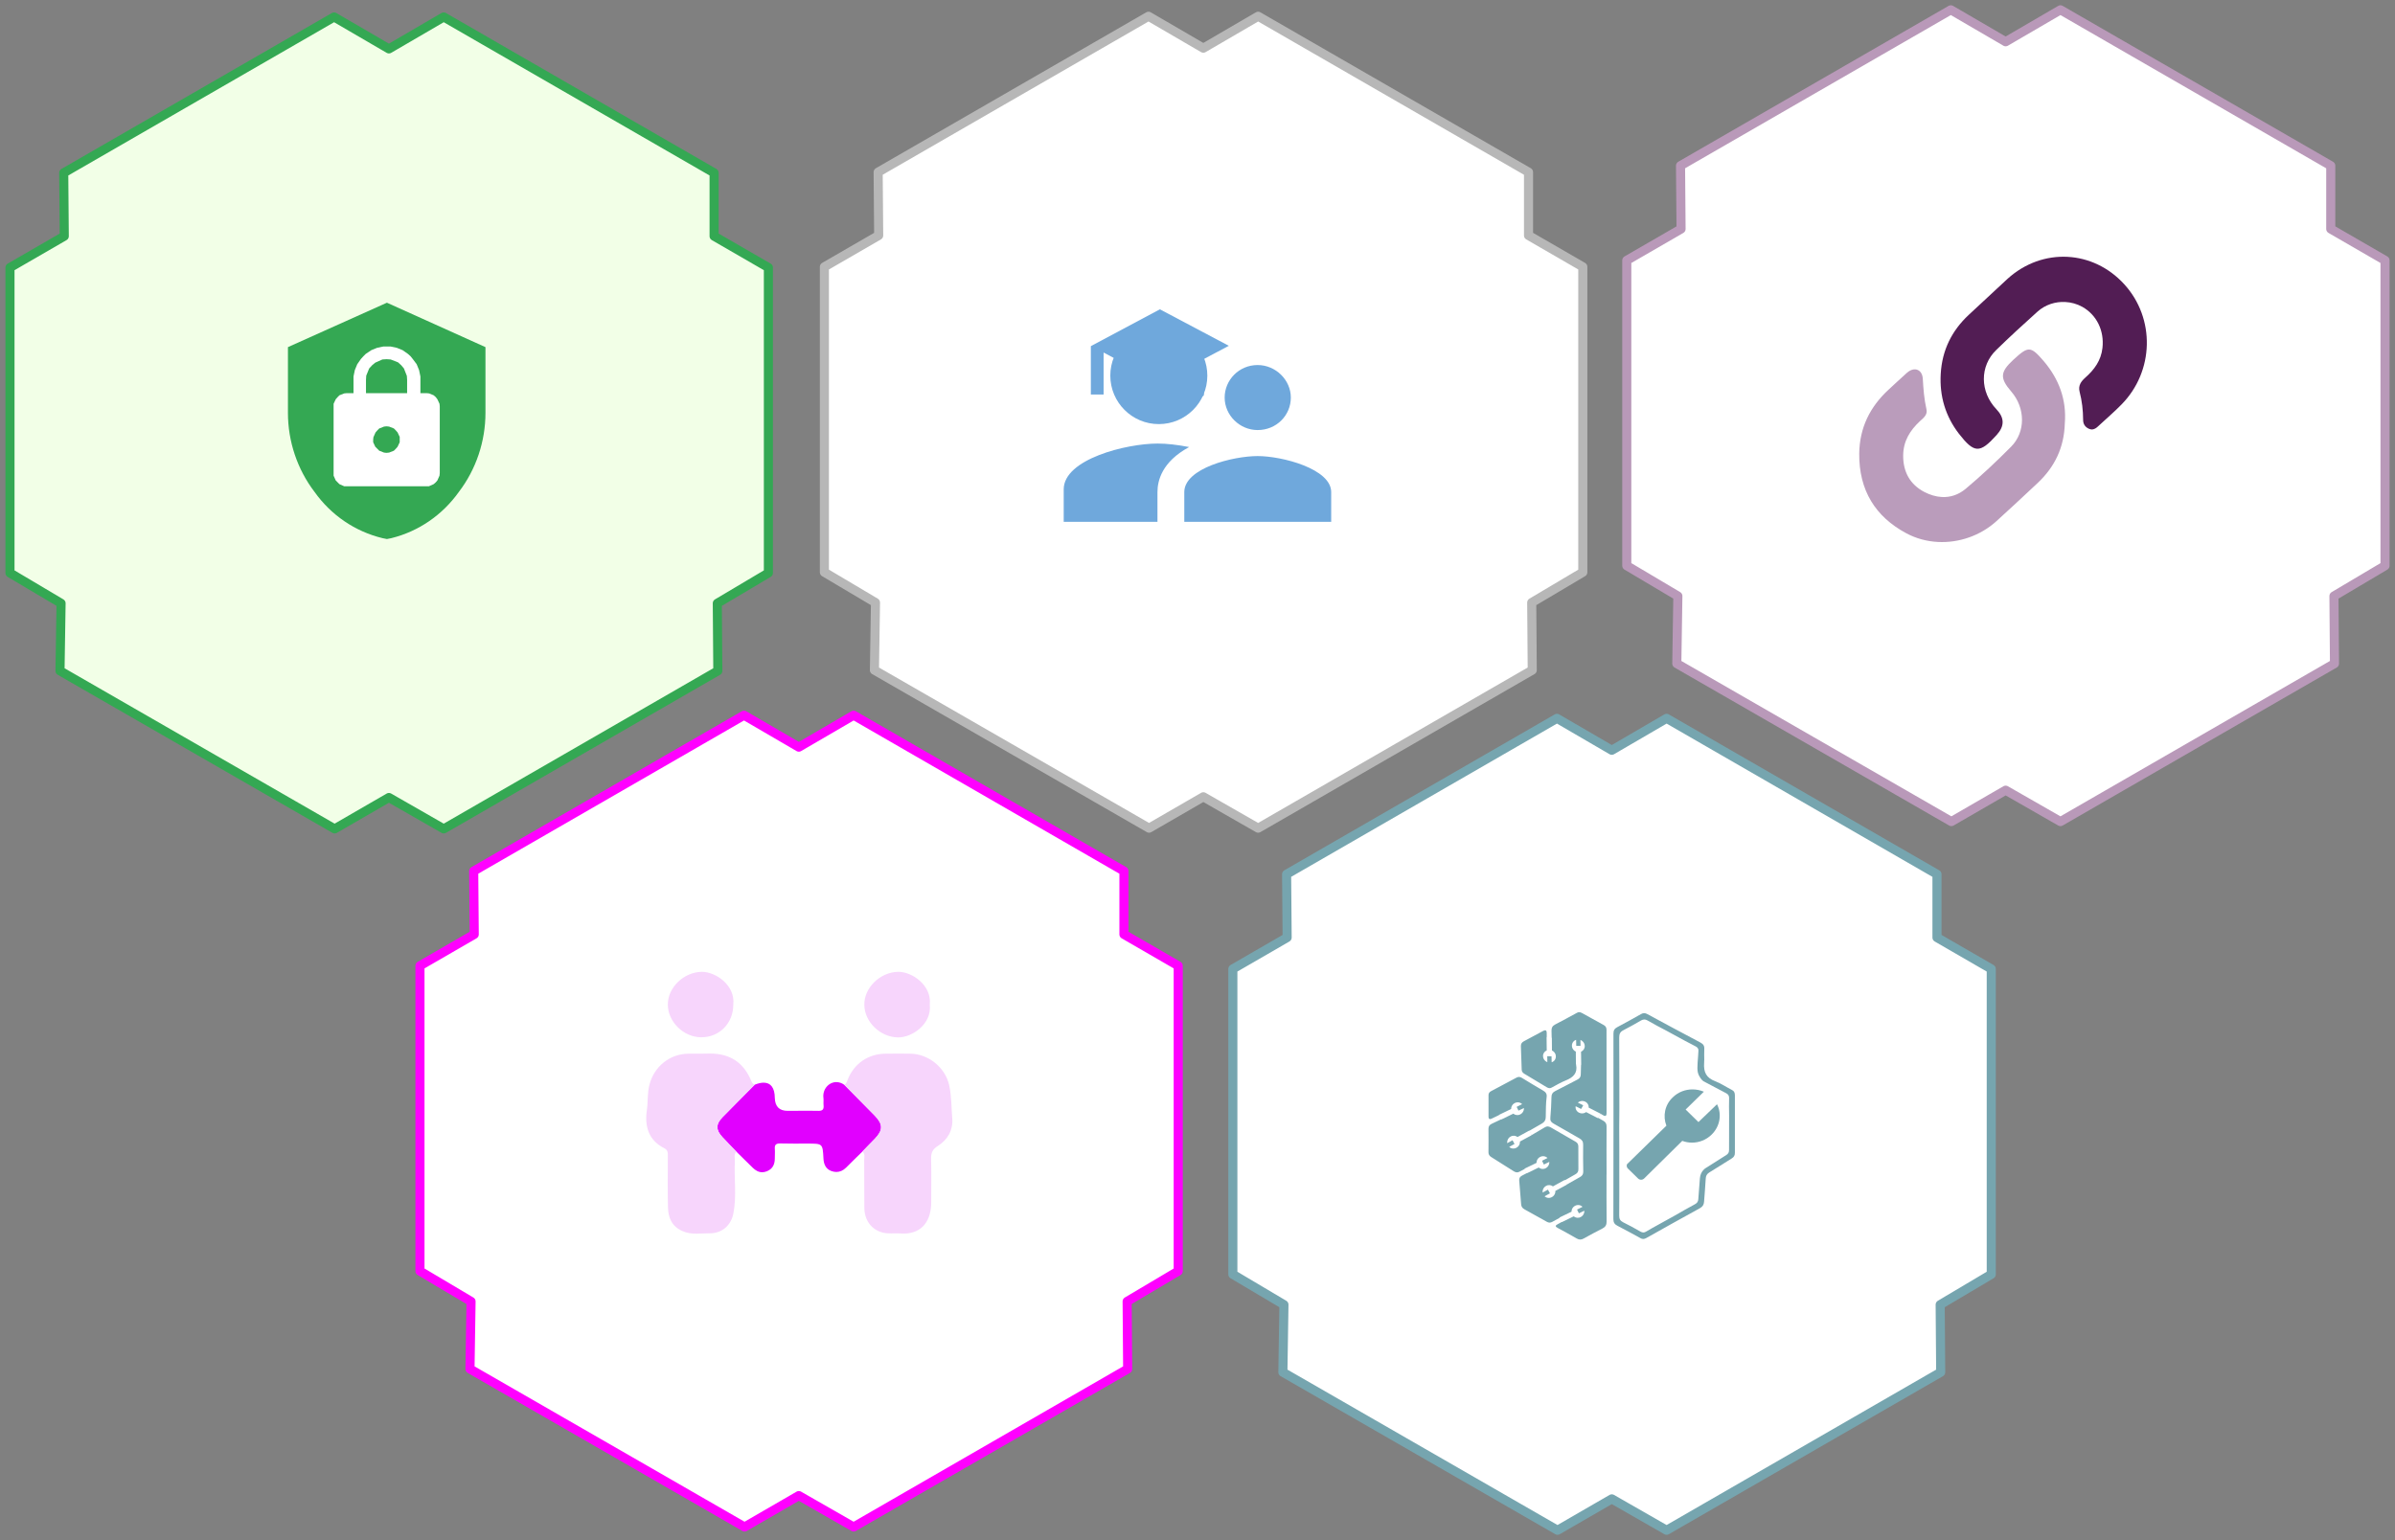 <?xml version="1.0" encoding="UTF-8"?>
<svg xmlns:xlink="http://www.w3.org/1999/xlink" xmlns="http://www.w3.org/2000/svg" version="1.1" viewBox="0.0 0.0 263.648 169.588" fill="none" stroke="none" stroke-linecap="square" stroke-miterlimit="10">
  <rect x="0.0" y="0.0" width="263.648" height="169.588" fill="#808080" stroke="none"/>
  <clipPath id="p.0">
    <path d="m0 0l263.648 0l0 169.588l-263.648 0l0 -169.588z" clip-rule="nonzero"></path>
  </clipPath>
  <g clip-path="url(#p.0)">
    <path fill="#000000" fill-opacity="0.0" d="m0 0l263.648 0l0 169.588l-263.648 0z" fill-rule="evenodd"></path>
    <path fill="#ffffff" d="m126.432 1.79l-29.763 17.166l0.059 6.972l-5.976 3.456l0 33.63l5.624 3.339l-0.117 7.441l30.232 17.401l5.976 -3.456l6.034 3.456l30.173 -17.401l-0.058 -7.441l5.624 -3.339l0 -33.63l-5.976 -3.456l0 -6.972l-29.763 -17.166l-6.034 3.515l-6.035 -3.515z" fill-rule="evenodd"></path>
    <path stroke="#b7b7b7" stroke-width="1.0" stroke-linejoin="round" stroke-linecap="butt" d="m126.432 1.79l-29.763 17.166l0.059 6.972l-5.976 3.456l0 33.63l5.624 3.339l-0.117 7.441l30.232 17.401l5.976 -3.456l6.034 3.456l30.173 -17.401l-0.058 -7.441l5.624 -3.339l0 -33.63l-5.976 -3.456l0 -6.972l-29.763 -17.166l-6.034 3.515l-6.035 -3.515z" fill-rule="evenodd"></path>
    <path fill="#6fa8dc" d="m132.517 40.886l0 2.67l-4.833 2.557l-4.846 -2.557l0 -2.67l4.846 2.557l4.833 -2.557zm-4.833 -6.826l7.588 4.018l-7.588 4.018l-6.197 -3.275l0 4.622l-1.403 0l0 -5.327l7.601 -4.055z" fill-rule="evenodd"></path>
    <path fill="#6fa8dc" d="m138.442 47.356c2.081 0 3.656 -1.625 3.656 -3.58c0 -1.928 -1.659 -3.58 -3.656 -3.58c-2.053 0 -3.628 1.652 -3.628 3.58c0 1.955 1.659 3.58 3.628 3.58zm-11.025 -1.404c2.475 0 4.359 -1.928 4.359 -4.351c0 -2.396 -1.969 -4.351 -4.359 -4.351c-2.362 0 -4.444 1.955 -4.444 4.351c0 2.423 2.081 4.351 4.444 4.351zm11.025 4.268c-2.672 0 -8.072 1.322 -8.072 3.965l0 3.277l16.171 0l0 -3.277c0 -2.561 -5.4 -3.965 -8.1 -3.965zm-11.025 -1.377c-3.403 0 -10.321 1.707 -10.321 5.039l0 3.58l10.321 0l0 -3.277c0 -1.239 0.478 -3.332 3.487 -4.957c-1.266 -0.248 -2.447 -0.386 -3.487 -0.386z" fill-rule="evenodd"></path>
    <path fill="#f2ffe7" d="m36.779 1.869l-29.763 17.166l0.059 6.972l-5.976 3.456l0 33.63l5.624 3.339l-0.117 7.441l30.232 17.401l5.976 -3.456l6.034 3.456l30.173 -17.401l-0.058 -7.441l5.624 -3.339l0 -33.63l-5.976 -3.456l0 -6.972l-29.763 -17.166l-6.034 3.515l-6.035 -3.515z" fill-rule="evenodd"></path>
    <path stroke="#34a853" stroke-width="1.0" stroke-linejoin="round" stroke-linecap="butt" d="m36.779 1.869l-29.763 17.166l0.059 6.972l-5.976 3.456l0 33.63l5.624 3.339l-0.117 7.441l30.232 17.401l5.976 -3.456l6.034 3.456l30.173 -17.401l-0.058 -7.441l5.624 -3.339l0 -33.63l-5.976 -3.456l0 -6.972l-29.763 -17.166l-6.034 3.515l-6.035 -3.515z" fill-rule="evenodd"></path>
    <path fill="#34a853" d="m42.593 33.333l-10.896 4.891l0 7.24c0 3.131 1.026 6.212 2.932 8.707c1.808 2.544 4.446 4.353 7.476 5.087l0.488 0.098l0.489 -0.098c2.981 -0.734 5.619 -2.543 7.427 -5.087c1.906 -2.495 2.932 -5.576 2.932 -8.707l0 -7.24l-10.848 -4.891z" fill-rule="evenodd"></path>
    <path fill="#ffffff" d="m42.568 39.554l0.438 0.029l0.818 0.321l0.351 0.321l0.292 0.351l0.321 0.817l0.029 0.439l0 1.46l-4.528 0l0 -1.46l0.028 -0.467l0.321 -0.789l0.321 -0.351l0.351 -0.292l0.789 -0.351l0.467 -0.029zm-0.029 7.39l0.292 0.029l0.526 0.205l0.205 0.204l0.205 0.234l0.233 0.497l0 0.292l0 0.292l-0.233 0.497l-0.205 0.233l-0.205 0.205l-0.526 0.205l-0.292 0.029l-0.263 -0.029l-0.526 -0.205l-0.204 -0.205l-0.234 -0.233l-0.233 -0.497l0 -0.292l0.028 -0.262l0.234 -0.526l0.205 -0.234l0.204 -0.204l0.526 -0.205l0.263 -0.029zm-0.321 -8.792l-0.701 0.146l-0.643 0.262l-0.613 0.41l-0.264 0.262l-0.263 0.292l-0.409 0.585l-0.264 0.643l-0.146 0.7l0 0.38l0 1.46l-0.73 0l-0.292 0.029l-0.526 0.205l-0.205 0.205l-0.204 0.233l-0.234 0.497l0 0.292l0 7.332l0 0.293l0.234 0.525l0.204 0.205l0.205 0.205l0.526 0.233l9.321 0l0.525 -0.233l0.234 -0.205l0.175 -0.205l0.233 -0.525l0.029 -0.293l0 -7.332l-0.029 -0.292l-0.233 -0.497l-0.175 -0.233l-0.234 -0.205l-0.497 -0.205l-0.292 -0.029l-0.671 0l0 -1.46l0 -0.38l-0.147 -0.7l-0.263 -0.643l-0.438 -0.585l-0.234 -0.292l-0.292 -0.262l-0.584 -0.41l-0.643 -0.262l-0.701 -0.146z" fill-rule="evenodd"></path>
    <path fill="#ffffff" d="m214.753 1.082l-29.756 17.162l0.059 6.971l-5.975 3.456l0 33.622l5.623 3.339l-0.117 7.439l30.225 17.397l5.975 -3.456l6.033 3.456l30.166 -17.397l-0.058 -7.439l5.623 -3.339l0 -33.622l-5.975 -3.456l0 -6.971l-29.756 -17.162l-6.033 3.515l-6.033 -3.515z" fill-rule="evenodd"></path>
    <path stroke="#b999b9" stroke-width="1.0" stroke-linejoin="round" stroke-linecap="butt" d="m214.753 1.082l-29.756 17.162l0.059 6.971l-5.975 3.456l0 33.622l5.623 3.339l-0.117 7.439l30.225 17.397l5.975 -3.456l6.033 3.456l30.166 -17.397l-0.058 -7.439l5.623 -3.339l0 -33.622l-5.975 -3.456l0 -6.971l-29.756 -17.162l-6.033 3.515l-6.033 -3.515z" fill-rule="evenodd"></path>
    <path fill="#ffffff" d="m227.597 28.281c-2.32 -0.12 -4.688 0.682 -6.61 2.429c-1.425 1.314 -2.836 2.646 -4.262 3.96c-1.869 1.744 -2.932 3.884 -3.084 6.491c-0.16 2.461 0.52 4.676 2.01 6.609c0.836 1.071 1.408 1.613 1.994 1.643c0.601 0.031 1.217 -0.478 2.148 -1.51c0.894 -0.987 0.878 -1.892 -0.023 -2.842c-1.819 -1.902 -1.858 -4.745 -0.018 -6.522c1.479 -1.441 3.003 -2.847 4.557 -4.236c0.852 -0.756 1.953 -1.106 3.041 -1.049c0.646 0.033 1.286 0.209 1.868 0.528c1.591 0.889 2.436 2.628 2.228 4.522c-0.151 1.397 -0.906 2.407 -1.887 3.276c-0.458 0.412 -0.809 0.862 -0.628 1.566c0.26 0.998 0.378 2.021 0.385 3.071c-0.009 0.468 0.207 0.818 0.649 1.002c0.098 0.042 0.19 0.063 0.278 0.068c0.296 0.015 0.54 -0.16 0.768 -0.385c0.836 -0.78 1.717 -1.525 2.525 -2.355c3.606 -3.655 3.724 -9.493 0.302 -13.253c-1.72 -1.883 -3.957 -2.894 -6.241 -3.012zm-4.203 10.196c-0.445 -0.023 -0.913 0.356 -1.733 1.113c-1.491 1.376 -1.54 2.019 -0.246 3.522c1.543 1.807 1.592 4.457 -0.037 6.084c-1.597 1.612 -3.254 3.173 -4.998 4.616c-0.809 0.683 -1.708 0.961 -2.621 0.914c-0.652 -0.034 -1.312 -0.233 -1.951 -0.569c-1.517 -0.805 -2.305 -2.153 -2.303 -3.977c0.006 -1.614 0.754 -2.786 1.852 -3.811c0.393 -0.351 0.865 -0.73 0.709 -1.335c-0.255 -1.095 -0.337 -2.213 -0.402 -3.346c-0.043 -0.645 -0.393 -1.003 -0.838 -1.026c-0.282 -0.015 -0.602 0.105 -0.905 0.371c-0.687 0.61 -1.344 1.254 -2.032 1.881c-2.032 1.88 -3.181 4.178 -3.221 7.017c-0.04 4.05 1.773 6.952 5.187 8.775c1.09 0.584 2.285 0.898 3.492 0.96c2.304 0.119 4.655 -0.679 6.417 -2.272c1.538 -1.389 3.048 -2.812 4.557 -4.236c1.867 -1.742 2.899 -3.881 2.976 -6.52l0 0c0.214 -2.633 -0.65 -4.903 -2.309 -6.859c-0.728 -0.853 -1.15 -1.278 -1.595 -1.301z" fill-rule="evenodd"></path>
    <path fill="#521d54" d="m227.597 28.281c-2.32 -0.12 -4.688 0.682 -6.61 2.429c-1.425 1.314 -2.836 2.646 -4.262 3.96c-1.869 1.744 -2.932 3.884 -3.084 6.491c-0.144 2.462 0.52 4.676 2.01 6.609c0.836 1.071 1.408 1.613 1.994 1.643c0.601 0.031 1.217 -0.478 2.148 -1.51c0.894 -0.987 0.878 -1.892 -0.023 -2.842c-1.819 -1.902 -1.858 -4.745 -0.018 -6.522c1.479 -1.441 3.003 -2.847 4.557 -4.236c0.852 -0.756 1.953 -1.106 3.041 -1.049c0.646 0.033 1.286 0.209 1.868 0.528c1.591 0.889 2.436 2.628 2.228 4.522c-0.151 1.397 -0.906 2.407 -1.887 3.276c-0.458 0.412 -0.809 0.862 -0.628 1.566c0.26 0.998 0.378 2.021 0.385 3.071c-0.009 0.468 0.222 0.819 0.649 1.002c0.098 0.042 0.19 0.063 0.278 0.068c0.296 0.015 0.54 -0.16 0.768 -0.385c0.836 -0.78 1.717 -1.525 2.525 -2.355c3.606 -3.655 3.74 -9.492 0.302 -13.253c-1.72 -1.883 -3.957 -2.894 -6.241 -3.012z" fill-rule="evenodd"></path>
    <path fill="#ba9cbb" d="m223.394 38.489c-0.445 -0.023 -0.913 0.352 -1.732 1.101c-1.491 1.376 -1.541 2.035 -0.247 3.539c1.544 1.791 1.593 4.441 -0.036 6.068c-1.597 1.612 -3.254 3.173 -4.999 4.633c-0.806 0.672 -1.703 0.946 -2.613 0.899c-0.655 -0.034 -1.316 -0.233 -1.958 -0.57c-1.517 -0.805 -2.305 -2.153 -2.303 -3.977c0.006 -1.614 0.754 -2.786 1.852 -3.811c0.393 -0.351 0.864 -0.714 0.708 -1.319c-0.254 -1.111 -0.336 -2.229 -0.401 -3.362c-0.043 -0.634 -0.393 -0.995 -0.838 -1.018c-0.282 -0.015 -0.602 0.106 -0.907 0.379c-0.687 0.61 -1.343 1.238 -2.031 1.864c-2.032 1.88 -3.181 4.178 -3.221 7.017c-0.04 4.05 1.773 6.968 5.186 8.791c1.085 0.581 2.273 0.893 3.475 0.955c2.31 0.119 4.67 -0.686 6.436 -2.283c1.538 -1.389 3.048 -2.812 4.556 -4.22c1.87 -1.76 2.902 -3.902 2.977 -6.529c0.215 -2.636 -0.648 -4.908 -2.308 -6.867c-0.728 -0.845 -1.15 -1.266 -1.596 -1.289z" fill-rule="evenodd"></path>
    <path fill="#6fa8dc" d="m122.226 41.36l0 0c0 -2.949 2.391 -5.34 5.34 -5.34l0 0c1.416 0 2.775 0.563 3.776 1.564c1.001 1.001 1.564 2.36 1.564 3.776l0 0c0 2.949 -2.391 5.34 -5.34 5.34l0 0c-2.949 0 -5.34 -2.391 -5.34 -5.34z" fill-rule="evenodd"></path>
    <path fill="#ffffff" d="m81.903 78.758l-29.756 17.162l0.059 6.971l-5.975 3.456l0 33.622l5.623 3.339l-0.117 7.439l30.225 17.397l5.975 -3.456l6.033 3.456l30.166 -17.397l-0.058 -7.439l5.623 -3.339l0 -33.622l-5.975 -3.456l0 -6.971l-29.756 -17.162l-6.033 3.515l-6.033 -3.515z" fill-rule="evenodd"></path>
    <path stroke="#ff00ff" stroke-width="1.0" stroke-linejoin="round" stroke-linecap="butt" d="m81.903 78.758l-29.756 17.162l0.059 6.971l-5.975 3.456l0 33.622l5.623 3.339l-0.117 7.439l30.225 17.397l5.975 -3.456l6.033 3.456l30.166 -17.397l-0.058 -7.439l5.623 -3.339l0 -33.622l-5.975 -3.456l0 -6.971l-29.756 -17.162l-6.033 3.515l-6.033 -3.515z" fill-rule="evenodd"></path>
    <path fill="#e100ff" d="m92.072 119.155c-0.839 0 -1.554 0.793 -1.425 1.764c0.029 0.26 -0.015 0.535 0.015 0.81c0.041 0.454 -0.14 0.594 -0.557 0.594c-0.021 0 -0.043 -4.9591064E-4 -0.065 -0.001c-0.367 -0.01 -0.735 -0.013 -1.104 -0.013c-0.738 0 -1.481 0.013 -2.224 0.013c-0.926 0 -1.389 -0.477 -1.418 -1.418c-0.011 -1.116 -0.443 -1.685 -1.228 -1.685c-0.284 0 -0.613 0.074 -0.986 0.224c-1.186 1.186 -2.373 2.373 -3.545 3.574c-0.752 0.767 -0.738 1.418 -0.015 2.185c0.506 0.55 1.027 1.085 1.548 1.62c0.593 0.593 1.186 1.172 1.794 1.765c0.309 0.298 0.646 0.494 1.039 0.494c0.16 0 0.329 -0.032 0.509 -0.103c0.651 -0.26 0.883 -0.767 0.883 -1.418c0 -0.362 0.029 -0.723 0 -1.085c-0.029 -0.42 0.145 -0.564 0.579 -0.564c0.506 0.015 1.016 0.018 1.527 0.018c0.51 0 1.02 -0.003 1.526 -0.003c1.635 0 1.635 0 1.722 1.635c0.029 0.622 0.246 1.143 0.839 1.375c0.196 0.077 0.391 0.115 0.581 0.115c0.384 0 0.749 -0.157 1.068 -0.477c0.593 -0.608 1.201 -1.172 1.794 -1.765c0.463 -0.478 0.911 -0.955 1.375 -1.418c0.911 -0.94 0.911 -1.591 -0.015 -2.546c-1.114 -1.128 -2.228 -2.257 -3.342 -3.386c-0.287 -0.21 -0.589 -0.303 -0.876 -0.303z" fill-rule="evenodd"></path>
    <path fill="#f7d5fc" d="m78.173 116.013c-0.047 0 -0.094 4.8828125E-4 -0.141 0.001c-0.272 0.011 -0.547 0.013 -0.823 0.013c-0.302 0 -0.605 -0.003 -0.909 -0.003c-0.17 0 -0.341 9.841919E-4 -0.511 0.004c-2.054 0.015 -3.776 1.404 -4.297 3.415c-0.246 0.94 -0.145 1.895 -0.289 2.85c-0.246 1.751 0.202 3.284 1.939 4.152c0.42 0.217 0.376 0.564 0.376 0.926c0 1.866 -0.029 3.718 0.014 5.571c0.029 1.128 0.405 2.083 1.563 2.604c0.525 0.243 1.053 0.299 1.582 0.299c0.443 0 0.887 -0.039 1.327 -0.039c0.034 0 0.067 2.4414062E-4 0.1 7.324219E-4c0.011 2.4414062E-4 0.023 2.4414062E-4 0.034 2.4414062E-4c1.314 0 2.313 -0.836 2.585 -2.142c0.391 -1.924 0.072 -3.877 0.174 -5.816c0.015 -0.347 -0.145 -0.723 0.174 -1.027c-0.521 -0.535 -1.042 -1.071 -1.548 -1.606c-0.723 -0.781 -0.738 -1.418 0.015 -2.185c1.172 -1.201 2.358 -2.387 3.545 -3.588c-0.174 -0.072 -0.289 -0.188 -0.362 -0.376c-0.836 -2.054 -2.351 -3.054 -4.547 -3.054z" fill-rule="evenodd"></path>
    <path fill="#f7d5fc" d="m98.837 116.018c-0.448 0 -0.897 0.004 -1.345 0.011c-1.895 0 -3.473 1.085 -4.167 2.836c-0.087 0.231 -0.145 0.463 -0.376 0.593c1.114 1.128 2.228 2.257 3.342 3.386c0.926 0.955 0.926 1.606 0.015 2.546c-0.463 0.463 -0.912 0.94 -1.375 1.418c0.333 0.246 0.202 0.607 0.202 0.911c0.015 1.736 0 3.487 0.015 5.223c0 1.389 0.752 2.474 2.054 2.792c0.278 0.068 0.571 0.082 0.869 0.082c0.205 0 0.412 -0.007 0.617 -0.007c0.133 0 0.265 0.003 0.395 0.012c0.132 0.011 0.259 0.016 0.383 0.016c2.081 0 3.06 -1.467 3.046 -3.488c0 -1.592 0.029 -3.183 -0.014 -4.76c-0.015 -0.651 0.173 -1.042 0.723 -1.389c1.1 -0.68 1.707 -1.765 1.606 -3.024c-0.101 -1.215 -0.072 -2.431 -0.333 -3.646c-0.42 -1.968 -2.271 -3.487 -4.312 -3.501c-0.449 -0.007 -0.897 -0.011 -1.346 -0.011z" fill-rule="evenodd"></path>
    <path fill="#f7d5fc" d="m77.265 107.014c-0.015 0 -0.029 2.5177002E-4 -0.044 4.9591064E-4c-1.953 0.043 -3.733 1.736 -3.704 3.646c0.029 1.881 1.751 3.559 3.675 3.559c0.009 2.4414062E-4 0.018 2.4414062E-4 0.027 2.4414062E-4c1.983 0 3.503 -1.558 3.503 -3.574c0.244 -2.164 -1.939 -3.632 -3.457 -3.632z" fill-rule="evenodd"></path>
    <path fill="#f7d5fc" d="m98.902 107.014c-0.022 0 -0.044 2.4414062E-4 -0.065 9.841919E-4c-1.953 0.043 -3.733 1.765 -3.689 3.646c0.029 1.896 1.765 3.53 3.675 3.574c0.022 7.4005127E-4 0.044 9.841919E-4 0.066 9.841919E-4c1.531 0 3.693 -1.478 3.464 -3.604c0.228 -2.139 -1.934 -3.618 -3.451 -3.618z" fill-rule="evenodd"></path>
    <path fill="#ffffff" d="m171.396 79.101l-29.763 17.166l0.059 6.972l-5.976 3.456l0 33.63l5.624 3.339l-0.117 7.441l30.232 17.401l5.976 -3.456l6.034 3.456l30.173 -17.401l-0.058 -7.441l5.624 -3.339l0 -33.63l-5.976 -3.456l0 -6.972l-29.763 -17.166l-6.034 3.515l-6.035 -3.515z" fill-rule="evenodd"></path>
    <path stroke="#76a5af" stroke-width="1.0" stroke-linejoin="round" stroke-linecap="butt" d="m171.396 79.101l-29.763 17.166l0.059 6.972l-5.976 3.456l0 33.63l5.624 3.339l-0.117 7.441l30.232 17.401l5.976 -3.456l6.034 3.456l30.173 -17.401l-0.058 -7.441l5.624 -3.339l0 -33.63l-5.976 -3.456l0 -6.972l-29.763 -17.166l-6.034 3.515l-6.035 -3.515z" fill-rule="evenodd"></path>
    <path fill="#76a5af" d="m173.857 111.453c-0.088 0 -0.176 0.026 -0.27 0.077c-0.801 0.435 -1.596 0.875 -2.402 1.289c-0.3 0.158 -0.4 0.364 -0.389 0.685c0.028 0.549 0.017 1.104 0.011 1.653c0 0.277 0.039 0.506 0.267 0.718c0.3 0.283 0.261 0.794 -0.028 1.044c-0.137 0.121 -0.308 0.181 -0.481 0.181c-0.184 0 -0.368 -0.068 -0.515 -0.203c-0.295 -0.272 -0.311 -0.68 -0.028 -1c0.133 -0.147 0.256 -0.283 0.256 -0.5c-0.011 -0.549 -0.011 -1.104 -0.011 -1.653c0 -0.202 -0.057 -0.293 -0.17 -0.293c-0.061 0 -0.138 0.026 -0.231 0.075c-0.706 0.381 -1.413 0.761 -2.119 1.137c-0.228 0.12 -0.334 0.288 -0.323 0.544c0.039 0.859 0.067 1.724 0.089 2.588c0.006 0.223 0.133 0.348 0.311 0.457c0.817 0.489 1.635 0.979 2.452 1.474c0.104 0.062 0.202 0.099 0.305 0.099c0.079 0 0.159 -0.022 0.246 -0.072c0.506 -0.272 1.007 -0.571 1.541 -0.783c0.812 -0.326 1.318 -0.794 1.134 -1.729c-0.011 -0.054 0.022 -0.12 0.022 -0.179c-0.017 -0.658 0.222 -1.338 -0.345 -1.947c-0.239 -0.256 -0.117 -0.669 0.222 -0.897c0.14 -0.091 0.283 -0.136 0.422 -0.136c0.177 0 0.349 0.072 0.501 0.212c0.278 0.256 0.356 0.636 0.1 0.886c-0.378 0.359 -0.328 0.772 -0.339 1.196c-0.022 0.636 -0.061 1.278 -0.067 1.914c0 0.294 -0.117 0.462 -0.378 0.593c-0.812 0.408 -1.607 0.854 -2.425 1.256c-0.3 0.147 -0.417 0.337 -0.423 0.658c-0.017 0.761 -0.056 1.523 -0.122 2.273c-0.033 0.321 0.067 0.495 0.339 0.647c0.956 0.533 1.891 1.093 2.842 1.626c0.295 0.163 0.439 0.359 0.428 0.707c-0.017 0.984 -0.006 1.968 0.011 2.953c0.006 0.283 -0.1 0.468 -0.356 0.609c-0.767 0.424 -1.524 0.87 -2.291 1.305c-0.222 0.12 -0.367 0.272 -0.439 0.527c-0.096 0.344 -0.367 0.535 -0.689 0.535c-0.09 0 -0.184 -0.015 -0.279 -0.046c-0.328 -0.109 -0.534 -0.495 -0.445 -0.832c0.087 -0.319 0.372 -0.542 0.707 -0.542c0.07 0 0.143 0.01 0.216 0.031c0.083 0.023 0.159 0.035 0.23 0.035c0.129 0 0.245 -0.037 0.37 -0.111c0.695 -0.402 1.39 -0.805 2.091 -1.196c0.239 -0.131 0.356 -0.294 0.35 -0.566c-0.011 -0.837 -0.011 -1.669 -0.006 -2.507c0 -0.25 -0.106 -0.413 -0.328 -0.538c-0.907 -0.517 -1.813 -1.044 -2.714 -1.566c-0.115 -0.066 -0.224 -0.104 -0.335 -0.104c-0.098 0 -0.198 0.029 -0.305 0.093c-0.779 0.468 -1.563 0.924 -2.352 1.376c-0.167 0.098 -0.25 0.234 -0.306 0.419c-0.107 0.351 -0.369 0.55 -0.671 0.55c-0.077 0 -0.156 -0.013 -0.236 -0.039c-0.412 -0.136 -0.623 -0.533 -0.495 -0.924c0.095 -0.288 0.373 -0.477 0.688 -0.477c0.089 0 0.182 0.015 0.274 0.048c0.075 0.028 0.143 0.041 0.208 0.041c0.12 0 0.227 -0.044 0.343 -0.112c0.734 -0.43 1.457 -0.87 2.202 -1.283c0.3 -0.163 0.434 -0.386 0.439 -0.712c0.022 -0.745 0 -1.49 0.1 -2.229c0.044 -0.326 -0.1 -0.528 -0.378 -0.691c-0.79 -0.457 -1.568 -0.93 -2.341 -1.403c-0.111 -0.07 -0.218 -0.107 -0.326 -0.107c-0.087 0 -0.175 0.024 -0.269 0.074c-0.934 0.5 -1.869 1.001 -2.808 1.495c-0.172 0.092 -0.278 0.223 -0.278 0.424c0 0.788 0 1.577 0 2.371c0 0.188 0.054 0.278 0.166 0.278c0.054 0 0.12 -0.021 0.201 -0.061c0.439 -0.217 0.873 -0.424 1.312 -0.631c0.234 -0.103 0.389 -0.234 0.473 -0.5c0.099 -0.33 0.366 -0.515 0.674 -0.515c0.072 0 0.146 0.01 0.221 0.031c0.384 0.103 0.589 0.457 0.506 0.876c-0.065 0.314 -0.287 0.518 -0.622 0.518c-0.065 0 -0.134 -0.008 -0.207 -0.023c-0.093 -0.02 -0.181 -0.029 -0.265 -0.029c-0.265 0 -0.495 0.087 -0.735 0.203c-0.456 0.212 -0.901 0.435 -1.357 0.642c-0.25 0.114 -0.373 0.272 -0.373 0.555c0.011 0.865 0.006 1.724 0 2.588c0 0.234 0.095 0.391 0.289 0.517c0.84 0.522 1.668 1.044 2.497 1.577c0.12 0.077 0.235 0.119 0.353 0.119c0.09 0 0.182 -0.024 0.28 -0.076c0.512 -0.272 1.023 -0.538 1.535 -0.799c0.167 -0.082 0.234 -0.207 0.272 -0.381c0.093 -0.397 0.38 -0.639 0.709 -0.639c0.045 0 0.09 0.004 0.136 0.013c0.406 0.082 0.667 0.468 0.584 0.876c-0.068 0.327 -0.369 0.547 -0.748 0.547c-0.055 0 -0.112 -0.005 -0.17 -0.014c-0.076 -0.013 -0.149 -0.022 -0.22 -0.022c-0.105 0 -0.206 0.019 -0.308 0.071c-0.495 0.261 -0.995 0.522 -1.496 0.772c-0.228 0.114 -0.35 0.277 -0.328 0.533c0.072 0.875 0.139 1.751 0.211 2.626c0.017 0.256 0.128 0.435 0.373 0.566c0.823 0.451 1.641 0.908 2.458 1.37c0.104 0.06 0.204 0.09 0.304 0.09c0.098 0 0.195 -0.028 0.297 -0.085c0.556 -0.315 1.112 -0.62 1.674 -0.919c0.161 -0.092 0.222 -0.223 0.278 -0.386c0.117 -0.36 0.364 -0.55 0.677 -0.55c0.075 0 0.154 0.011 0.235 0.033c0.384 0.109 0.606 0.5 0.489 0.881c-0.089 0.312 -0.347 0.5 -0.679 0.5c-0.085 0 -0.174 -0.012 -0.266 -0.038c-0.096 -0.025 -0.184 -0.044 -0.27 -0.044c-0.083 0 -0.165 0.018 -0.253 0.066c-0.434 0.25 -0.873 0.495 -1.312 0.729c-0.267 0.141 -0.25 0.25 0.006 0.392c0.706 0.381 1.413 0.767 2.108 1.169c0.136 0.077 0.26 0.117 0.385 0.117c0.121 0 0.243 -0.037 0.377 -0.111c0.69 -0.386 1.379 -0.756 2.085 -1.115c0.317 -0.163 0.445 -0.386 0.445 -0.745c-0.017 -1.729 -0.011 -3.458 -0.011 -5.182l0.006 -0.006c-0.006 -1.756 -0.011 -3.513 0 -5.269c0.006 -0.305 -0.089 -0.5 -0.362 -0.653c-0.506 -0.277 -1.001 -0.576 -1.49 -0.875c-0.185 -0.107 -0.361 -0.183 -0.565 -0.183c-0.066 0 -0.135 0.008 -0.208 0.025c-0.075 0.019 -0.149 0.03 -0.22 0.03c-0.212 0 -0.406 -0.089 -0.547 -0.296c-0.239 -0.353 -0.128 -0.832 0.25 -1.044c0.114 -0.064 0.235 -0.094 0.354 -0.094c0.277 0 0.541 0.164 0.669 0.453c0.1 0.212 0.134 0.446 0.378 0.582c0.456 0.239 0.895 0.511 1.335 0.778c0.102 0.062 0.182 0.091 0.242 0.091c0.12 0 0.164 -0.117 0.164 -0.331c-0.006 -3.051 -0.006 -6.107 -0.006 -9.157c0 -0.256 -0.106 -0.413 -0.328 -0.533c-0.801 -0.435 -1.596 -0.87 -2.391 -1.321c-0.099 -0.055 -0.19 -0.082 -0.281 -0.082z" fill-rule="evenodd"></path>
    <path fill="#76a5af" d="m172.774 113.77l2.33 0l0 3.474l-2.33 0z" fill-rule="evenodd"></path>
    <path fill="#ffffff" d="m174.233 114.679c-0.072 -0.071 -0.159 -0.127 -0.253 -0.165l0.008 0.654l-0.47 -0.006l-0.015 -0.66l0 0c-0.277 0.087 -0.466 0.345 -0.462 0.648c0.003 0.197 0.085 0.373 0.215 0.501c0.062 0.06 0.134 0.11 0.214 0.146l0.011 1.374c3.8146973E-4 0.03 0.013 0.058 0.033 0.078c0.02 0.02 0.048 0.032 0.079 0.033l0.359 0.004c0.068 0.007 0.123 -0.047 0.11 -0.095l-0.017 -1.38c0.246 -0.106 0.416 -0.346 0.407 -0.63c-0.002 -0.195 -0.087 -0.372 -0.219 -0.501z" fill-rule="evenodd"></path>
    <path fill="#76a5af" d="m171.54 117.704l-2.33 0l0 -3.474l2.33 0z" fill-rule="evenodd"></path>
    <path fill="#ffffff" d="m170.081 116.796c0.072 0.071 0.159 0.127 0.253 0.165l-0.008 -0.654l0.47 0.006l0.015 0.66l0 0c0.277 -0.087 0.466 -0.345 0.462 -0.648c-0.003 -0.197 -0.085 -0.373 -0.215 -0.501c-0.062 -0.06 -0.134 -0.11 -0.214 -0.146l-0.011 -1.374c-3.9672852E-4 -0.03 -0.013 -0.058 -0.033 -0.078c-0.02 -0.02 -0.048 -0.032 -0.079 -0.033l-0.359 -0.004c-0.068 -0.007 -0.123 0.047 -0.11 0.095l0.017 1.38c-0.246 0.106 -0.416 0.346 -0.407 0.63c0.002 0.195 0.087 0.372 0.219 0.501z" fill-rule="evenodd"></path>
    <path fill="#76a5af" d="m172.45 122.097l1.104 -2.007l3.128 1.649l-1.104 2.007z" fill-rule="evenodd"></path>
    <path fill="#ffffff" d="m173.959 121.27c-0.098 0.029 -0.19 0.077 -0.268 0.14l0.592 0.303l-0.228 0.403l-0.601 -0.301l0 0c-0.053 0.281 0.09 0.566 0.364 0.706c0.179 0.091 0.376 0.104 0.553 0.052c0.083 -0.025 0.162 -0.063 0.232 -0.115l1.242 0.642c0.027 0.014 0.058 0.016 0.086 0.008c0.028 -0.008 0.052 -0.026 0.067 -0.053l0.174 -0.308c0.038 -0.056 0.016 -0.129 -0.034 -0.14l-1.25 -0.64c0.021 -0.263 -0.114 -0.523 -0.375 -0.65c-0.177 -0.091 -0.376 -0.101 -0.554 -0.049z" fill-rule="evenodd"></path>
    <path fill="#76a5af" d="m167.917 120.622l1.02 2.048l-3.196 1.517l-1.02 -2.048z" fill-rule="evenodd"></path>
    <path fill="#ffffff" d="m167.717 122.303c0.034 -0.095 0.048 -0.195 0.041 -0.295l-0.6 0.292l-0.201 -0.417l0.602 -0.3l0 0c-0.202 -0.206 -0.523 -0.26 -0.8 -0.125c-0.181 0.088 -0.308 0.237 -0.368 0.408c-0.029 0.081 -0.043 0.166 -0.041 0.252l-1.263 0.609c-0.028 0.014 -0.047 0.037 -0.057 0.063c-0.009 0.027 -0.009 0.057 0.005 0.084l0.153 0.318c0.023 0.063 0.097 0.088 0.136 0.055l1.266 -0.617c0.206 0.171 0.501 0.216 0.76 0.083c0.179 -0.087 0.305 -0.239 0.366 -0.411z" fill-rule="evenodd"></path>
    <path fill="#76a5af" d="m170.71 126.555l1.02 2.048l-3.196 1.517l-1.02 -2.048z" fill-rule="evenodd"></path>
    <path fill="#ffffff" d="m170.511 128.235c0.034 -0.095 0.048 -0.195 0.041 -0.295l-0.6 0.292l-0.201 -0.417l0.602 -0.3l0 0c-0.202 -0.206 -0.523 -0.26 -0.8 -0.125c-0.181 0.088 -0.308 0.237 -0.368 0.408c-0.029 0.081 -0.043 0.166 -0.041 0.252l-1.263 0.609c-0.028 0.014 -0.047 0.037 -0.057 0.063c-0.009 0.027 -0.009 0.057 0.005 0.084l0.153 0.318c0.023 0.063 0.097 0.088 0.136 0.055l1.266 -0.617c0.206 0.171 0.501 0.216 0.76 0.083c0.179 -0.087 0.305 -0.239 0.366 -0.411z" fill-rule="evenodd"></path>
    <path fill="#76a5af" d="m174.566 131.931l1.02 2.048l-3.196 1.517l-1.02 -2.048z" fill-rule="evenodd"></path>
    <path fill="#ffffff" d="m174.366 133.611c0.034 -0.095 0.048 -0.195 0.041 -0.295l-0.6 0.292l-0.201 -0.417l0.602 -0.3l0 0c-0.202 -0.206 -0.523 -0.26 -0.8 -0.125c-0.181 0.088 -0.308 0.237 -0.368 0.408c-0.029 0.081 -0.043 0.166 -0.041 0.252l-1.263 0.609c-0.028 0.014 -0.047 0.037 -0.057 0.063c-0.009 0.027 -0.009 0.057 0.005 0.084l0.153 0.318c0.023 0.063 0.097 0.088 0.136 0.055l1.266 -0.617c0.206 0.171 0.501 0.216 0.76 0.083c0.179 -0.087 0.305 -0.239 0.366 -0.411z" fill-rule="evenodd"></path>
    <path fill="#76a5af" d="m169.726 132.708l-1.113 -2.001l3.122 -1.658l1.113 2.001z" fill-rule="evenodd"></path>
    <path fill="#ffffff" d="m169.845 131.019c-0.029 0.096 -0.039 0.197 -0.027 0.297l0.585 -0.32l0.22 0.407l-0.587 0.328l0 0c0.212 0.197 0.534 0.236 0.805 0.087c0.177 -0.097 0.296 -0.252 0.348 -0.425c0.025 -0.082 0.035 -0.168 0.029 -0.254l1.232 -0.667c0.027 -0.015 0.046 -0.039 0.054 -0.066c0.008 -0.027 0.006 -0.057 -0.008 -0.084l-0.168 -0.311c-0.026 -0.062 -0.101 -0.084 -0.139 -0.049l-1.235 0.676c-0.213 -0.161 -0.511 -0.193 -0.763 -0.048c-0.175 0.096 -0.293 0.253 -0.346 0.428z" fill-rule="evenodd"></path>
    <path fill="#76a5af" d="m165.825 127.272l-1.113 -2.001l3.122 -1.658l1.113 2.001z" fill-rule="evenodd"></path>
    <path fill="#ffffff" d="m165.945 125.583c-0.029 0.096 -0.039 0.197 -0.027 0.297l0.585 -0.32l0.22 0.407l-0.587 0.328l0 0c0.211 0.197 0.534 0.236 0.805 0.087c0.177 -0.097 0.296 -0.252 0.348 -0.425c0.025 -0.082 0.035 -0.168 0.029 -0.254l1.232 -0.667c0.027 -0.015 0.046 -0.039 0.054 -0.066c0.008 -0.027 0.006 -0.057 -0.008 -0.084l-0.168 -0.311c-0.026 -0.062 -0.101 -0.084 -0.139 -0.049l-1.235 0.676c-0.213 -0.161 -0.511 -0.193 -0.763 -0.048c-0.175 0.096 -0.293 0.253 -0.346 0.428z" fill-rule="evenodd"></path>
    <path fill="#76a5af" d="m186.316 119.961c0.429 0 0.856 0.085 1.25 0.253l-2.006 1.963l1.411 1.381l2.043 -1.963l0 0c0.557 1.09 0.334 2.435 -0.594 3.344c-0.606 0.593 -1.383 0.883 -2.157 0.883c-0.365 0 -0.729 -0.065 -1.075 -0.193l-4.197 4.143c-0.093 0.091 -0.214 0.136 -0.334 0.136c-0.121 0 -0.241 -0.045 -0.334 -0.136l-1.077 -1.054c-0.223 -0.182 -0.223 -0.509 -0.037 -0.618l4.234 -4.143c-0.409 -1.054 -0.186 -2.29 0.706 -3.126c0.6 -0.587 1.385 -0.87 2.167 -0.87z" fill-rule="evenodd"></path>
    <path fill="#76a5af" d="m181.006 112.26c0.11 0 0.222 0.033 0.343 0.1c0.7 0.4 1.418 0.791 2.135 1.159l1.901 1.036c0.425 0.212 0.834 0.441 1.259 0.661c0.2 0.098 0.334 0.237 0.325 0.473c-0.025 0.791 -0.192 1.885 -0.067 2.391c0.117 0.498 0.475 0.898 0.617 0.979c0.15 0.082 1.668 0.89 2.502 1.322c0.225 0.122 0.325 0.269 0.325 0.522c-0.017 0.636 -0.017 1.273 0 1.909l-0.008 3.794c0.008 0.261 -0.075 0.441 -0.3 0.579c-0.751 0.465 -1.501 0.938 -2.243 1.42c0 0 -0.609 0.326 -0.667 1.15c-0.058 0.832 -0.117 1.534 -0.175 2.301c-0.017 0.253 -0.133 0.424 -0.367 0.547c-0.751 0.408 -1.493 0.824 -2.235 1.257l-1.843 1.02c-0.434 0.245 -0.884 0.482 -1.309 0.743c-0.103 0.062 -0.199 0.091 -0.294 0.091c-0.105 0 -0.209 -0.035 -0.323 -0.099c-0.625 -0.359 -1.259 -0.71 -1.91 -1.028c-0.325 -0.163 -0.425 -0.375 -0.425 -0.718c0.017 -1.624 0.008 -3.256 0.008 -4.88c0 -1.607 0.008 -3.215 -0.008 -4.822l0.017 -2.154c-0.008 -2.595 0 -5.19 -0.017 -7.784c0 -0.383 0.108 -0.612 0.467 -0.791c0.659 -0.334 1.293 -0.702 1.935 -1.069c0.124 -0.071 0.24 -0.108 0.357 -0.108zm-0.014 -0.698c-0.112 0 -0.222 0.035 -0.343 0.104c-0.859 0.482 -1.718 0.971 -2.594 1.428c-0.317 0.163 -0.442 0.359 -0.442 0.718c0.008 6.813 0.008 13.627 -0.008 20.44c0 0.351 0.133 0.563 0.434 0.718c0.851 0.441 1.693 0.898 2.535 1.363c0.111 0.066 0.213 0.097 0.315 0.097c0.111 0 0.222 -0.037 0.344 -0.105c1.96 -1.102 3.928 -2.203 5.904 -3.288c0.292 -0.163 0.425 -0.375 0.45 -0.694c0.058 -0.849 0.142 -1.705 0.184 -2.554c0.017 -0.31 0.117 -0.506 0.384 -0.677c0.834 -0.506 1.643 -1.036 2.468 -1.542c0.259 -0.155 0.367 -0.351 0.359 -0.645c0 -2.097 0 -4.202 0 -6.307c0 -0.294 -0.083 -0.482 -0.367 -0.62c-0.6 -0.302 -1.167 -0.702 -1.801 -0.938c-0.976 -0.375 -1.293 -0.979 -1.218 -2.024c0.017 -0.082 0 -0.171 0 -0.253l0.017 0c0 -0.424 -0.025 -0.849 0 -1.265c0.025 -0.351 -0.108 -0.547 -0.425 -0.718c-1.951 -1.028 -3.903 -2.081 -5.846 -3.133c-0.125 -0.069 -0.238 -0.104 -0.349 -0.104z" fill-rule="evenodd"></path>
  </g>
</svg>
